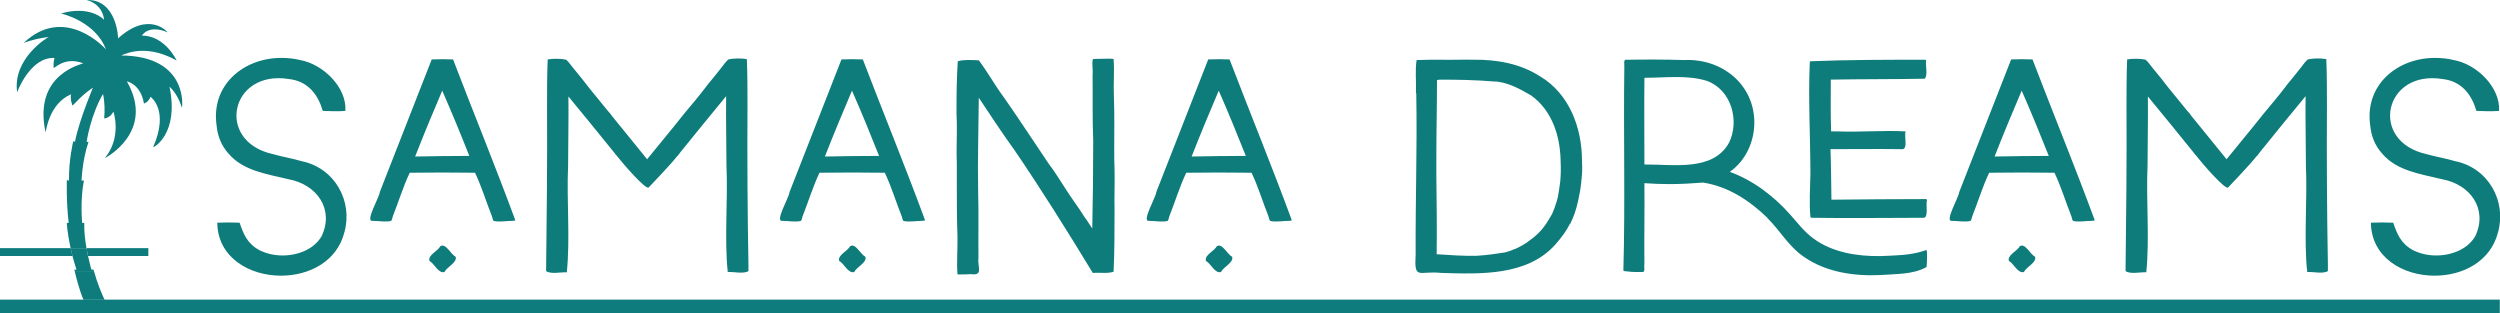 <?xml version="1.0" encoding="UTF-8" standalone="no"?>
<svg
   version="1.1"
   width="3229.702"
   height="404.873"
   viewBox="0 0 3229.702 404.873"
   id="svg62"
   sodipodi:docname="Color logo - no background.svg"
   inkscape:version="1.2.2 (732a01da63, 2022-12-09)"
   xmlns:inkscape="http://www.inkscape.org/namespaces/inkscape"
   xmlns:sodipodi="http://sodipodi.sourceforge.net/DTD/sodipodi-0.dtd"
   xmlns="http://www.w3.org/2000/svg"
   xmlns:svg="http://www.w3.org/2000/svg">
  <defs
     id="defs66" />
  <sodipodi:namedview
     id="namedview64"
     pagecolor="#505050"
     bordercolor="#eeeeee"
     borderopacity="1"
     inkscape:showpageshadow="0"
     inkscape:pageopacity="0"
     inkscape:pagecheckerboard="0"
     inkscape:deskcolor="#505050"
     showgrid="false"
     inkscape:zoom="0.95435044"
     inkscape:cx="1244.8257"
     inkscape:cy="483.05107"
     inkscape:window-width="3840"
     inkscape:window-height="2054"
     inkscape:window-x="-11"
     inkscape:window-y="-11"
     inkscape:window-maximized="1"
     inkscape:current-layer="g60" />
  <g
     transform="matrix(8.107,0,0,8.118,1.450245e-6,4.3315033e-5)"
     id="g60"
     inkscape:export-filename="g60.svg"
     inkscape:export-xdpi="96"
     inkscape:export-ydpi="96">
    <defs
       id="SvgjsDefs1417" />
    <g
       id="SvgjsG1418"
       featureKey="rZF8Vg-0"
       transform="matrix(0.565,0,0,0.565,0,-5.965079e-4)"
       fill="#0e7b7c">
      <g
         id="g50">
        <path
           d="M 19.915,69.885 H 0 V 72.1 h 20.441 c -0.199,-0.772 -0.372,-1.51 -0.526,-2.215 z"
           id="path36" />
        <path
           d="m 24.392,69.885 c 0.138,0.786 0.286,1.53 0.433,2.215 h 17.017 v -2.215 z"
           id="path38"
           sodipodi:nodetypes="ccccc" />
        <path
           d="m 23.77,62.794 h -0.602 c 0,0 -0.601,-6.509 0.5,-11.917 -0.1,-0.1 -0.664,0 -0.664,0 0,0 0.163,-5.709 1.966,-10.916 h -0.538 c 0,0 1.139,-7.91 4.944,-14.02 1.002,-2.404 -2.604,-2.602 -2.604,-2.602 0,0 -4.407,10.215 -5.608,16.524 0.1,0.197 -0.501,-0.104 -0.501,-0.104 0,0 -1.302,5.308 -1.202,11.117 0.1,0.102 -0.601,-0.199 -0.601,-0.199 0,0 -0.2,6.01 0.5,12.018 0.2,0.099 -0.527,0.099 -0.527,0.099 0,0 0.163,2.892 1.079,7.091 h 4.477 c -0.392,-2.248 -0.7,-4.804 -0.619,-7.091 z"
           id="path40" />
        <path
           d="m 24.433,86.228 c -0.063,0.101 5.946,0 5.946,0 0,0 -0.369,-0.68 -0.907,-1.835 h -5.948 c 0.289,0.681 0.593,1.313 0.909,1.835 z"
           id="path42" />
        <path
           fill="#0e7b7c"
           d="M 24.825,72.1 C 24.678,71.415 24.53,70.671 24.392,69.885 h -4.477 c 0.154,0.705 0.327,1.443 0.526,2.215 z"
           id="path44" />
        <path
           d="m 21.118,76.586 c 0.346,1.477 1.251,5.085 2.407,7.807 h 5.948 c -0.811,-1.74 -2.004,-4.565 -2.914,-7.807 z"
           id="path46" />
        <path
           d="m 21.566,75.914 c 0.101,0.1 -0.601,0 -0.601,0 0,0 0.053,0.248 0.152,0.672 h 5.441 c -0.062,-0.223 -0.126,-0.445 -0.186,-0.672 0.1,0.1 -0.601,0 -0.601,0 0,0 -0.465,-1.571 -0.948,-3.814 H 20.44 c 0.314,1.209 0.684,2.489 1.126,3.814 z"
           id="path48" />
      </g>
      <path
         d="m 28.655,24.739 c 0,0 1.224,3.806 0.723,8.613 0,0 1.602,0.002 2.604,-1.901 0.1,0.199 2.403,7.219 -2.403,13.073 0.2,-0.057 14.32,-7.466 6.209,-21.586 -0.1,-0.1 3.905,0.703 4.806,6.208 0.101,0 1.102,-0.198 1.903,-1.901 0,0.198 5.308,3.605 0.701,14.219 0,0.203 7.411,-3.704 4.607,-17.025 0,0 2.203,1.703 3.504,5.909 0.101,0.101 2.004,-14.621 -17.224,-14.722 -0.2,0.401 6.009,-4.003 15.722,1.405 0,-0.103 -3.331,-7.012 -9.776,-7.012 0.063,-0.1 1.865,-3.202 7.272,-0.902 -0.1,-0.1 -5.207,-6.207 -14.02,1.703 0.1,0.1 -0.276,-11.114 -8.85,-10.813 0,0 4.344,0.801 4.945,5.608 -0.101,-0.2 -4.006,-4.206 -12.218,-1.803 0,-0.1 9.814,2.204 12.718,10.115 0,-0.1 -11.517,-12.918 -23.234,-1.802 0.101,-0.1 3.405,-1.304 7.111,-1.703 0,-0.1 -10.314,5.906 -8.913,15.623 -0.1,0 3.706,-10.115 10.515,-9.714 0.1,0.1 -0.4,0.798 -0.2,2.803 0.2,0.201 3.104,-3.304 8.312,-1.302 0,0.202 -14.22,2.805 -10.615,19.429 0.1,0.1 0.801,-8.011 7.21,-10.715 -0.101,0.3 -0.3,1.402 0.401,3.204 0.1,0 3.104,-3.606 6.51,-5.507 -0.101,-0.103 1.68,0.496 1.68,0.496"
         id="path52" />
      <rect
         y="84.393"
         width="705.045"
         height="3.955"
         id="rect54"
         x="0"
         ry="0" />
    </g>
    <g
       id="SvgjsG1419"
       featureKey="6VBqdG-0"
       transform="matrix(2.265,0,0,2.018,68.033,7.05)"
       fill="#0e7c7b">
      <path
         d="m -5.806,14.816 c -0.516,2.319 -2.488,3.43 -4.461,3.43 -2.242,0 -4.461,-1.449 -4.483,-4.179 0.516,-0.024 1.031,-0.024 1.569,0 0.269,0.87 0.516,1.618 1.367,2.15 0.493,0.29 1.076,0.435 1.659,0.435 1.098,0 2.242,-0.507 2.757,-1.546 0.874,-2.101 -0.336,-4.058 -2.354,-4.469 -1.502,-0.411 -3.183,-0.652 -4.214,-2.029 -0.493,-0.604 -0.762,-1.377 -0.829,-2.174 -0.426,-3.212 1.883,-5.362 4.551,-5.362 0.448,0 0.874,0.048 1.323,0.169 1.659,0.338 3.295,2.198 3.183,4.01 -0.538,0.048 -1.054,0.024 -1.592,0 C -7.644,4.019 -8.339,2.908 -9.706,2.739 -13.831,1.99 -14.907,7.642 -10.849,8.656 c 0.673,0.217 1.367,0.338 2.018,0.556 2.354,0.531 3.632,3.164 3.026,5.604 z M -12.262,8.125 Z m 4.954,7.077 v -0.048 c 0,0.024 -0.022,0.048 -0.022,0.048 z M 6.008,13.922 c -0.426,0 -0.964,0.121 -1.323,0 -0.022,-0.048 -0.022,-0.072 -0.045,-0.097 -0.022,-0.097 -0.045,-0.169 -0.067,-0.266 -0.404,-1.135 -0.717,-2.319 -1.188,-3.43 -1.524,-0.024 -3.071,-0.024 -4.595,0 -0.471,1.111 -0.785,2.295 -1.188,3.43 -0.022,0.097 -0.045,0.169 -0.067,0.266 -0.022,0.024 -0.022,0.048 -0.045,0.097 -0.359,0.121 -0.897,0 -1.323,0 -0.538,0.072 0.493,-1.86 0.516,-2.27 1.211,-3.478 2.443,-7.005 3.654,-10.459 0.471,-0.024 1.031,-0.024 1.502,0 1.435,4.203 2.981,8.43 4.371,12.657 0,0.097 -0.135,0.048 -0.202,0.072 z M 1.076,3.656 C 0.426,5.371 -0.224,7.11 -0.829,8.85 0.449,8.825 1.704,8.801 2.982,8.801 2.377,7.086 1.749,5.371 1.076,3.656 Z M 1.233,17.956 C 0.807,18.101 0.516,17.279 0.18,17.086 0.045,16.627 0.763,16.313 0.942,15.927 1.323,15.637 1.682,16.579 2.018,16.748 2.152,17.207 1.413,17.545 1.233,17.956 Z m 8.608,0.024 C 9.416,17.956 8.721,18.149 8.384,17.883 c 0.045,-4.324 0.09,-8.647 0.067,-12.995 0,-1.232 0,-2.464 0.045,-3.696 0.381,-0.072 0.942,-0.072 1.3,0.024 0.179,0.169 0.314,0.411 0.493,0.652 0.381,0.507 0.762,1.039 1.121,1.57 0.426,0.604 0.874,1.184 1.3,1.787 0.09,0.097 0.157,0.217 0.247,0.314 h -0.022 c 0.224,0.29 0.426,0.604 0.65,0.894 l 1.278,1.763 c 0.202,0.29 0.426,0.58 0.628,0.87 0.852,-1.184 1.726,-2.343 2.556,-3.526 0.516,-0.7 1.054,-1.401 1.547,-2.126 0.179,-0.29 0.404,-0.556 0.605,-0.845 0.179,-0.242 0.336,-0.483 0.516,-0.725 0.157,-0.217 0.291,-0.459 0.493,-0.652 0.381,-0.097 0.919,-0.097 1.3,-0.024 0.045,1.232 0.045,2.464 0.045,3.696 -0.022,4.179 0,8.333 0.067,12.512 v 0.507 c -0.336,0.242 -1.031,0.048 -1.457,0.072 -0.247,-2.705 0.022,-5.628 -0.09,-8.406 0,-1.812 -0.045,-3.647 -0.022,-5.459 -1.076,1.449 -2.13,2.923 -3.183,4.372 -0.09,0.121 -0.157,0.242 -0.247,0.362 v -0.024 c -0.404,0.604 -2.018,2.488 -2.018,2.488 -0.179,0.242 -1.861,-1.932 -2.219,-2.464 -0.09,-0.097 -0.157,-0.217 -0.247,-0.338 -1.054,-1.449 -2.107,-2.923 -3.183,-4.372 0.022,1.812 -0.022,3.647 -0.022,5.459 C 9.819,12.352 10.088,15.275 9.841,17.98 Z M 21.162,8.97 v 0.169 z m -6.568,1.353 -0.09,-0.121 c 0.022,0.024 0.045,0.072 0.09,0.121 z m 6.591,7.536 h 0.022 c -0.022,-0.048 -0.022,-0.097 -0.022,-0.145 z m 13.652,-3.937 c -0.426,0 -0.964,0.121 -1.323,0 -0.022,-0.048 -0.022,-0.072 -0.045,-0.097 -0.022,-0.097 -0.045,-0.169 -0.067,-0.266 -0.404,-1.135 -0.717,-2.319 -1.188,-3.43 -1.524,-0.024 -3.071,-0.024 -4.595,0 -0.471,1.111 -0.785,2.295 -1.188,3.43 -0.022,0.097 -0.045,0.169 -0.067,0.266 -0.022,0.024 -0.022,0.048 -0.045,0.097 -0.359,0.121 -0.897,0 -1.323,0 -0.538,0.072 0.493,-1.86 0.516,-2.27 1.211,-3.478 2.443,-7.005 3.654,-10.459 0.471,-0.024 1.031,-0.024 1.502,0 1.435,4.203 2.981,8.43 4.371,12.657 0,0.097 -0.135,0.048 -0.202,0.072 z M 29.905,3.656 c -0.65,1.715 -1.3,3.454 -1.905,5.193 1.278,-0.024 2.533,-0.048 3.811,-0.048 C 31.205,7.086 30.577,5.371 29.905,3.656 Z M 30.062,17.956 c -0.426,0.145 -0.717,-0.676 -1.054,-0.87 -0.135,-0.459 0.583,-0.773 0.762,-1.159 0.381,-0.29 0.74,0.652 1.076,0.821 0.135,0.459 -0.605,0.797 -0.785,1.208 z m 8.205,0.169 c -0.291,0.024 -0.605,0.024 -0.897,0.024 0,0 -0.022,-0.024 -0.045,-0.024 -0.067,-0.99 0.022,-2.029 0,-3.019 -0.045,-1.377 -0.045,-2.778 -0.045,-4.155 V 9.429 c -0.045,-1.087 0.022,-2.174 0,-3.261 v 0.024 c -0.022,-0.435 -0.022,-0.845 -0.022,-1.256 0,-1.208 0.022,-2.415 0.09,-3.599 0.426,-0.145 1.009,-0.097 1.48,-0.072 0.605,0.894 1.098,1.908 1.704,2.826 0.807,1.28 1.569,2.584 2.354,3.889 l 0.852,1.425 c 0.112,0.169 0.202,0.314 0.314,0.483 0.516,0.845 0.986,1.739 1.524,2.584 0.112,0.193 0.247,0.386 0.359,0.58 l 0.336,0.58 c 0.202,0.29 0.359,0.604 0.538,0.894 0.045,-2.27 0.067,-4.541 0.067,-6.811 v -0.121 c -0.067,-1.715 -0.022,-3.454 -0.045,-5.169 0.045,-0.411 -0.067,-0.87 0.022,-1.256 0.157,-0.024 0.359,-0.024 0.516,-0.024 0.291,0 0.605,-0.024 0.897,0 0.022,0 0.022,0 0.045,0.024 0.067,0.966 -0.022,2.005 0.022,3.019 0.045,1.353 0.022,2.754 0.022,4.13 0,0.507 0,1.014 0.022,1.522 0.022,1.087 -0.022,2.174 0,3.261 0,1.618 0,3.212 -0.067,4.831 -0.426,0.169 -0.986,0.048 -1.435,0.097 -0.045,0 -0.067,-0.024 -0.067,-0.072 -1.771,-3.261 -3.587,-6.522 -5.515,-9.686 -0.022,-0.024 -0.045,-0.072 -0.067,-0.097 -0.829,-1.304 -1.614,-2.633 -2.399,-3.961 L 38.782,7.883 c -0.022,1.232 -0.022,2.464 0,3.671 v 0.121 c 0.045,1.739 0,3.454 0.022,5.193 -0.09,0.652 0.381,1.401 -0.538,1.256 z m 22.372,-4.203 c -0.426,0 -0.964,0.121 -1.323,0 -0.022,-0.048 -0.022,-0.072 -0.045,-0.097 -0.022,-0.097 -0.045,-0.169 -0.067,-0.266 -0.404,-1.135 -0.717,-2.319 -1.188,-3.43 -1.524,-0.024 -3.071,-0.024 -4.595,0 -0.471,1.111 -0.785,2.295 -1.188,3.43 -0.022,0.097 -0.045,0.169 -0.067,0.266 -0.022,0.024 -0.022,0.048 -0.045,0.097 -0.359,0.121 -0.897,0 -1.323,0 -0.538,0.072 0.493,-1.86 0.516,-2.27 1.211,-3.478 2.443,-7.005 3.654,-10.459 0.471,-0.024 1.031,-0.024 1.502,0 1.435,4.203 2.981,8.43 4.371,12.657 0,0.097 -0.135,0.048 -0.202,0.072 z M 55.707,3.656 c -0.65,1.715 -1.3,3.454 -1.905,5.193 1.278,-0.024 2.533,-0.048 3.811,-0.048 C 57.007,7.086 56.379,5.371 55.707,3.656 Z M 55.864,17.956 c -0.426,0.145 -0.717,-0.676 -1.054,-0.87 -0.135,-0.459 0.583,-0.773 0.762,-1.159 0.381,-0.29 0.74,0.652 1.076,0.821 0.135,0.459 -0.605,0.797 -0.785,1.208 z m 23.493,-2.126 c -1.973,2.44 -5.246,2.295 -8.003,2.198 -1.569,-0.193 -1.905,0.628 -1.793,-1.473 -0.022,-4.179 0.112,-8.357 0.045,-12.512 V 3.97 3.946 3.874 c -0.022,-0.024 -0.022,-0.048 -0.022,-0.072 v -0.024 -0.097 c 0.022,-0.797 -0.067,-1.667 0.045,-2.44 h 0.045 c 0.538,-0.024 1.098,-0.024 1.636,-0.024 0.785,0.024 1.547,-0.024 2.331,0 1.636,-0.024 3.295,0.314 4.663,1.304 2.085,1.377 2.959,4.106 2.959,6.642 v 0.072 c 0.022,0.435 0.022,0.87 -0.022,1.304 v 0.097 c 0,0 -0.022,0.024 -0.022,0.048 v 0.121 c -0.045,0.556 -0.135,1.087 -0.247,1.642 v -0.024 c -0.112,0.604 -0.291,1.184 -0.538,1.739 h -0.022 c -0.247,0.556 -0.583,1.063 -0.942,1.522 -0.045,0.072 -0.09,0.121 -0.112,0.145 z m -8.317,0.725 c 0.942,0.072 1.883,0.145 2.825,0.121 0.695,-0.048 1.323,-0.145 1.995,-0.266 0.224,-0.072 0.448,-0.145 0.65,-0.266 v 0.024 c 0.381,-0.193 0.785,-0.435 1.098,-0.725 0.695,-0.556 1.054,-1.087 1.457,-1.884 0.179,-0.266 0.426,-1.159 0.493,-1.473 0.067,-0.411 0.135,-0.845 0.179,-1.304 0.045,-0.531 0.045,-1.087 0.022,-1.642 v -0.024 C 79.715,7.207 79.155,5.226 77.698,4.043 76.936,3.536 75.949,2.932 75.053,2.932 73.797,2.811 72.52,2.787 71.242,2.787 c -0.067,0.024 -0.112,0.024 -0.179,0.024 0,2.029 -0.045,4.058 -0.045,6.087 v 1.522 c 0.022,2.029 0.045,4.082 0.022,6.135 z m 31.182,1.642 c -1.861,0.097 -3.833,-0.242 -5.358,-1.449 -1.054,-0.797 -1.659,-2.053 -2.533,-3.019 0,-0.024 -0.022,-0.024 -0.045,-0.048 h 0.022 c -1.255,-1.353 -2.735,-2.464 -4.528,-2.778 -0.785,0.072 -1.569,0.121 -2.354,0.121 -0.583,0 -1.188,-0.024 -1.771,-0.072 0.022,2.126 -0.022,4.275 0,6.401 -0.045,0.169 0.067,0.531 -0.09,0.604 h -0.56 c -0.179,0 -0.381,-0.024 -0.56,-0.048 -0.067,-0.024 -0.291,0.024 -0.269,-0.121 0.135,-5.314 0,-10.676 0.067,-16.014 0.022,-0.193 -0.112,-0.628 0.202,-0.556 1.323,-0.024 2.668,-0.024 3.99,0.024 2.712,-0.145 4.954,1.956 4.954,4.927 0,1.473 -0.583,2.995 -1.726,3.889 1.659,0.676 3.116,1.932 4.259,3.382 0.516,0.652 0.986,1.353 1.636,1.884 1.323,1.087 3.049,1.401 4.685,1.377 1.031,-0.048 2.085,-0.048 3.071,-0.411 0.045,0 0.112,-0.048 0.157,-0.072 0.112,0.048 0.045,0.338 0.067,0.459 0,0.242 0,0.507 -0.022,0.773 0,0.048 0,0.097 -0.022,0.121 -0.964,0.604 -2.197,0.531 -3.273,0.628 z m 3.071,-4.517 c -2.6,0 -5.223,0.048 -7.824,0 -0.045,0 -0.135,0 -0.135,-0.072 -0.09,-1.111 -0.022,-2.222 0,-3.333 0,-2.947 -0.157,-5.894 -0.045,-8.816 0.022,-0.048 0,-0.097 0.045,-0.121 2.623,-0.121 5.38,-0.121 8.048,-0.121 0.045,0 0.09,0.024 0.09,0.072 v 0.024 c -0.045,0.435 0.135,1.087 -0.09,1.401 -2.197,0.048 -4.416,0.024 -6.613,0.072 0,1.353 -0.022,2.705 0.022,4.082 h 0.426 c 1.592,0.072 3.273,-0.097 4.82,0 -0.135,0.386 0.224,1.522 -0.336,1.401 -1.636,-0.024 -3.295,0 -4.954,0 0.045,1.328 0.045,2.657 0.067,3.985 2.219,-0.024 4.416,-0.048 6.635,-0.048 0.045,0 0.09,0.024 0.09,0.072 -0.112,0.338 0.135,1.401 -0.247,1.401 z M 85.656,9.478 c 2.018,-0.024 4.842,0.58 5.963,-1.739 0.74,-1.715 0.157,-4.155 -1.569,-4.855 -1.367,-0.483 -2.959,-0.242 -4.394,-0.242 -0.022,2.295 0,4.565 0,6.836 z M 103.926,6.941 c 0.022,0 0.022,0.024 0.022,0.048 v -0.048 z m 13.204,6.981 c -0.426,0 -0.964,0.121 -1.323,0 -0.022,-0.048 -0.022,-0.072 -0.045,-0.097 -0.022,-0.097 -0.045,-0.169 -0.067,-0.266 -0.404,-1.135 -0.717,-2.319 -1.188,-3.43 -1.524,-0.024 -3.071,-0.024 -4.596,0 -0.471,1.111 -0.785,2.295 -1.188,3.43 -0.022,0.097 -0.045,0.169 -0.067,0.266 -0.022,0.024 -0.022,0.048 -0.045,0.097 -0.359,0.121 -0.897,0 -1.323,0 -0.538,0.072 0.493,-1.86 0.516,-2.27 1.211,-3.478 2.443,-7.005 3.654,-10.459 0.471,-0.024 1.031,-0.024 1.502,0 1.435,4.203 2.981,8.43 4.371,12.657 0,0.097 -0.135,0.048 -0.202,0.072 z M 112.198,3.656 c -0.65,1.715 -1.3,3.454 -1.905,5.193 1.278,-0.024 2.533,-0.048 3.811,-0.048 -0.605,-1.715 -1.233,-3.43 -1.905,-5.145 z m 0.157,14.299 c -0.426,0.145 -0.717,-0.676 -1.054,-0.87 -0.135,-0.459 0.583,-0.773 0.762,-1.159 0.381,-0.29 0.74,0.652 1.076,0.821 0.135,0.459 -0.605,0.797 -0.785,1.208 z m 8.608,0.024 c -0.426,-0.024 -1.121,0.169 -1.457,-0.097 0.045,-4.324 0.09,-8.647 0.067,-12.995 0,-1.232 0,-2.464 0.045,-3.696 0.381,-0.072 0.942,-0.072 1.3,0.024 0.179,0.169 0.314,0.411 0.493,0.652 0.381,0.507 0.762,1.039 1.121,1.57 0.426,0.604 0.874,1.184 1.3,1.787 0.09,0.097 0.157,0.217 0.247,0.314 h -0.022 c 0.224,0.29 0.426,0.604 0.65,0.894 l 1.278,1.763 c 0.202,0.29 0.426,0.58 0.628,0.87 0.852,-1.184 1.726,-2.343 2.556,-3.526 0.516,-0.7 1.054,-1.401 1.547,-2.126 0.179,-0.29 0.404,-0.556 0.605,-0.845 0.179,-0.242 0.336,-0.483 0.516,-0.725 0.157,-0.217 0.291,-0.459 0.493,-0.652 0.381,-0.097 0.919,-0.097 1.3,-0.024 0.045,1.232 0.045,2.464 0.045,3.696 -0.022,4.179 0,8.333 0.067,12.512 v 0.507 c -0.336,0.242 -1.031,0.048 -1.457,0.072 -0.247,-2.705 0.022,-5.628 -0.09,-8.406 0,-1.812 -0.045,-3.647 -0.022,-5.459 -1.076,1.449 -2.13,2.923 -3.183,4.372 -0.09,0.121 -0.157,0.242 -0.247,0.362 v -0.024 c -0.404,0.604 -2.018,2.488 -2.018,2.488 -0.179,0.242 -1.861,-1.932 -2.219,-2.464 -0.09,-0.097 -0.157,-0.217 -0.247,-0.338 -1.054,-1.449 -2.107,-2.923 -3.183,-4.372 0.022,1.812 -0.022,3.647 -0.022,5.459 -0.112,2.778 0.157,5.7 -0.09,8.406 z m 11.321,-9.009 v 0.169 z m -6.568,1.353 -0.09,-0.121 c 0.022,0.024 0.045,0.072 0.09,0.121 z m 6.591,7.536 h 0.022 c -0.022,-0.048 -0.022,-0.097 -0.022,-0.145 z m 13.405,-3.043 c -0.516,2.319 -2.488,3.43 -4.461,3.43 -2.242,0 -4.461,-1.449 -4.483,-4.179 0.516,-0.024 1.031,-0.024 1.569,0 0.269,0.87 0.516,1.618 1.367,2.15 0.493,0.29 1.076,0.435 1.659,0.435 1.098,0 2.242,-0.507 2.757,-1.546 0.874,-2.101 -0.336,-4.058 -2.354,-4.469 -1.502,-0.411 -3.183,-0.652 -4.214,-2.029 -0.493,-0.604 -0.762,-1.377 -0.829,-2.174 -0.426,-3.212 1.883,-5.362 4.551,-5.362 0.448,0 0.874,0.048 1.323,0.169 1.659,0.338 3.295,2.198 3.183,4.01 -0.538,0.048 -1.054,0.024 -1.592,0 -0.314,-1.232 -1.009,-2.343 -2.376,-2.512 -4.125,-0.749 -5.201,4.903 -1.143,5.918 0.673,0.217 1.367,0.338 2.018,0.556 2.354,0.531 3.632,3.164 3.026,5.604 z m -6.456,-6.691 z m 4.954,7.077 v -0.048 c 0,0.024 -0.022,0.048 -0.022,0.048 z"
         id="path57"
         style="stroke-width:1.163" />
    </g>
  </g>
</svg>

